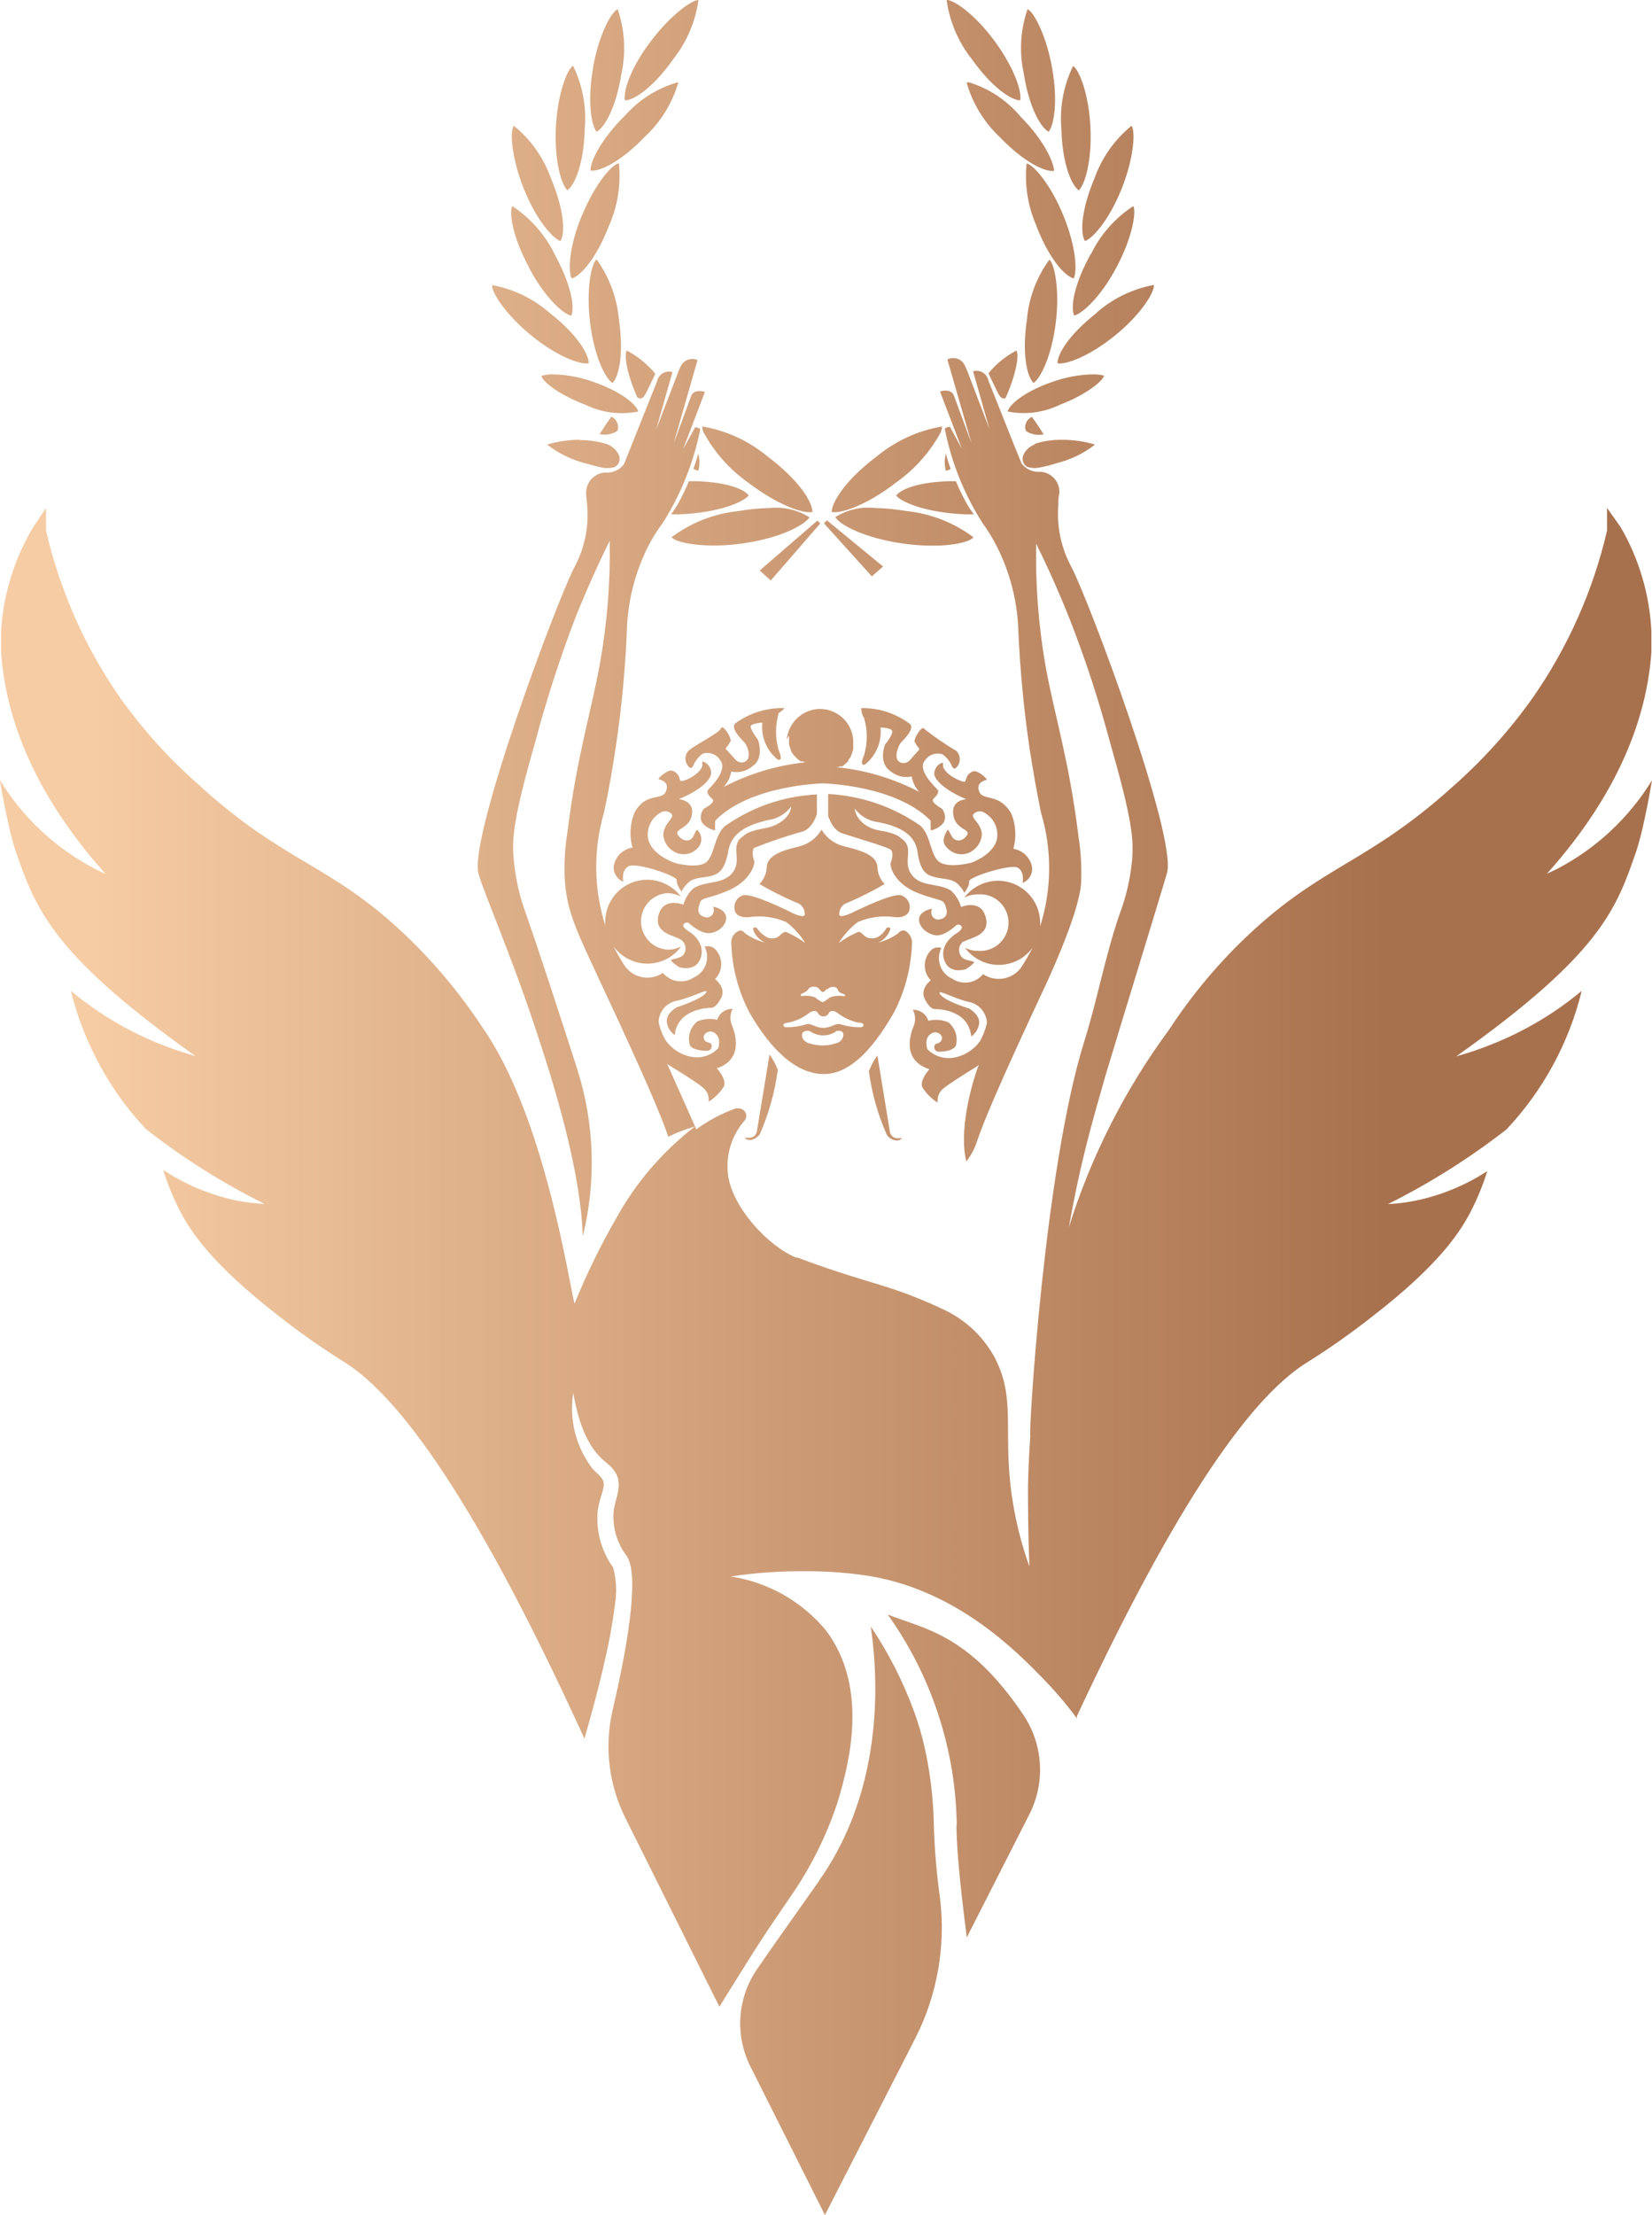 <svg id="Layer_1" data-name="Layer 1" xmlns="http://www.w3.org/2000/svg" xmlns:xlink="http://www.w3.org/1999/xlink" width="107.38" height="143.89" viewBox="0 0 107.38 143.89"><defs><clipPath id="clip-path" transform="translate(-0.01 0)"><path d="M53.28,122.14c-1.16,1.66-2.69,3.78-4.07,5.79a6.23,6.23,0,0,0-.42,6.32l4.84,9.64,5.87-11.47a15.87,15.87,0,0,0,1.6-9.21,42.2,42.2,0,0,1-.39-4.64,25.53,25.53,0,0,0-.62-5.15,19.39,19.39,0,0,0-.67-2.25,25.56,25.56,0,0,0-2.81-5.51c.82,5.66,0,11.76-3.34,16.48m8.91-3.62c0,2,.42,5.33.67,7.34l4.07-8a6.4,6.4,0,0,0-.41-6.49l0,0c-3.56-5.26-6.43-5.54-8.8-6.49a24.11,24.11,0,0,1,4.49,13.71m-13-45.06a.5.5,0,0,1-.44.38h-.36c.33.34.86,0,1-.23a15.82,15.82,0,0,0,1.17-4.18,4.52,4.52,0,0,0-.54-1Zm7.28-4a15,15,0,0,0,1.17,4.18c.12.23.65.58,1,.23h-.36a.49.49,0,0,1-.43-.38l-.82-5a4.52,4.52,0,0,0-.54,1M54.32,67a.46.46,0,0,1,.38,0c.19.06.17.41-.05.62a.74.74,0,0,1-.32.16,2.74,2.74,0,0,1-1.7,0,.74.74,0,0,1-.32-.16c-.23-.21-.23-.56,0-.62a.44.44,0,0,1,.37,0,1.48,1.48,0,0,0,1.68,0m-.46-1.22c.16-.21.44-.07.6.06a3.36,3.36,0,0,0,1.29.59c.39,0,.35.17.35.17a.18.18,0,0,1-.18.13,4.06,4.06,0,0,1-1.25-.17c-.37-.16-.61.21-1.18.21s-.82-.37-1.18-.21a4.06,4.06,0,0,1-1.25.17.18.18,0,0,1-.18-.13s0-.16.35-.17a3.36,3.36,0,0,0,1.29-.59c.16-.13.44-.27.6-.06a.4.4,0,0,0,.74,0m-.11-1.5c.18-.23.59-.23.67,0s.26.23.46.33a.09.09,0,0,1,0,.1.09.09,0,0,1-.08,0,1.8,1.8,0,0,0-.88.08,2.51,2.51,0,0,1-.48.32,2.3,2.3,0,0,1-.49-.32,1.8,1.8,0,0,0-.88-.08.08.08,0,0,1,0-.15c.21-.09.42-.21.46-.33s.49-.23.67,0,.26.21.26.21h0s.1,0,.26-.21M51.91,55c-1.13.25-2,.6-2.06,1.28a1.66,1.66,0,0,1-.48,1.15,22.52,22.52,0,0,0,2.39,1.2.75.75,0,0,1,.55.82c-.06.13-.42.05-.89-.19s-2.58-1.25-3.11-1.1a.8.8,0,0,0-.55.93c0,.23.29.55.93.49a4.47,4.47,0,0,1,2.43.32,5,5,0,0,1,1.23,1.36,6,6,0,0,0-1.25-.72c-.35,0-.35.41-.9.42s-1-.68-1-.68a.19.19,0,0,0-.22,0c-.09.1.19.71.77.95a3.73,3.73,0,0,1-1.31-.6.44.44,0,0,0-.33-.19.81.81,0,0,0-.57.76,10.43,10.43,0,0,0,1.18,4.57c1,1.74,2.63,3.9,4.7,4s3.66-2.21,4.7-4a10.52,10.52,0,0,0,1.17-4.57c0-.39-.35-.77-.56-.76a.46.46,0,0,0-.34.19,3.65,3.65,0,0,1-1.31.6c.59-.24.86-.85.78-.95a.2.2,0,0,0-.22,0s-.36.69-.95.68-.55-.42-.9-.42a6.11,6.11,0,0,0-1.26.72,5.19,5.19,0,0,1,1.23-1.36,4.47,4.47,0,0,1,2.43-.32c.64.06.9-.25.94-.49a.81.81,0,0,0-.55-.93c-.54-.15-2.64.87-3.12,1.1s-.82.32-.89.19a.75.75,0,0,1,.56-.82,22.18,22.18,0,0,0,2.38-1.2,1.68,1.68,0,0,1-.47-1.15c-.07-.69-.93-1-2.07-1.28a2.38,2.38,0,0,1-1.56-1.1A2.36,2.36,0,0,1,51.9,55m-6.24-5.35c.07.39-.79,1-1.33,1.09-.26,0,0-.43-.61-.67-.3-.12-1,.53-.9.55s.8.18.44.86c-.26.51-1.29,0-2,1.29a3.53,3.53,0,0,0-.14,2.29,1.46,1.46,0,0,0-1.22,1.22,1,1,0,0,0,.62,1s-.15-.71.33-1,3.19.61,3.15.9.32.75.32.75,0-.16.4-.57,1.09-.31,1.63-.49c.34-.12.78-.32,1-1.59s1.37-1.71,2.54-2a2.24,2.24,0,0,0,1.54-.88c0,.5-.6,1.22-1.75,1.41s-1.33.49-1.33.49c-.91.55-.16,1.41-.61,2.22-.58,1-1.79.64-2.66,1.19a2.29,2.29,0,0,0-.65,1.06s-1.28-.53-1.61.66,1,1.33,1.41,1.59a.69.69,0,0,1,.21,1l0,0c-.2.26-.81.26-.81.36s.51.44.51.44,1.12.39,1.43-.64-.79-1.68-.79-1.68-.46-.26-.34-.45a.26.26,0,0,1,.34-.09s.75.74,1.41.65,1.13-.66,1-1.13-.82-.58-.82-.58c.18.62-.36.7-.36.7s-.76,0-.58-.7.21-.36,1.8-1,1.89-1.81,1.8-2-.16-.64,0-.82a31.75,31.75,0,0,1,3.2-1.08c.62-.23.88-1.12.88-1.12V51.61a11.24,11.24,0,0,0-6,2.07c-.69.63-.67,2-1.25,2.37s-1.86.05-2,0-1.5-.54-1.72-1.55a1.63,1.63,0,0,1,.77-1.69.57.57,0,0,1,.75.06c.23.27-.51.6-.54,1.36a1.4,1.4,0,0,0,.75,1.12,1.23,1.23,0,0,0,1.48-.25.8.8,0,0,0,.06-1.09c-.1-.2-.13-.1-.33.31s-.71.35-1-.07.76-.4.91-1.34-.91-1-.86-1,1.89-.75,2.1-1.62a.78.78,0,0,0-.5-.81c-.06,0-.08,0-.07.13m15.07.69c.21.86,2.07,1.62,2.1,1.62s-1,0-.86,1,1.16.92.9,1.33-.76.49-1,.07-.23-.51-.33-.31-.41.69.06,1.09a1.24,1.24,0,0,0,1.47.26,1.42,1.42,0,0,0,.76-1.12c0-.77-.77-1.09-.54-1.36a.57.57,0,0,1,.75-.06,1.63,1.63,0,0,1,.77,1.69c-.21,1-1.61,1.53-1.72,1.55s-1.39.34-2-.05-.56-1.74-1.25-2.37a11.52,11.52,0,0,0-6-2.06V53s.26.9.88,1.12,3,.9,3.19,1.08.09.6,0,.83.22,1.4,1.81,2,1.6.29,1.8,1-.58.71-.58.71-.54-.08-.36-.71c0,0-.72.12-.82.59s.38,1,1,1.13,1.41-.65,1.41-.65a.25.25,0,0,1,.34.08c.11.2-.34.46-.34.46s-1.11.64-.8,1.68,1.44.63,1.44.63.51-.34.51-.44-.61-.09-.81-.35a.7.7,0,0,1,.11-1l.06,0c.41-.25,1.73-.39,1.4-1.59s-1.6-.65-1.6-.65a2.29,2.29,0,0,0-.65-1.06c-.87-.56-2.08-.17-2.66-1.19-.46-.81.3-1.67-.61-2.22,0,0-.18-.31-1.33-.49S55.6,53,55.57,52.53a2.24,2.24,0,0,0,1.54.88c1.17.24,2.37.67,2.54,1.94s.61,1.48,1,1.59c.54.19,1.23.09,1.63.5s.4.57.4.57.37-.46.32-.75,2.67-1.14,3.15-.9.33,1,.33,1a1,1,0,0,0,.62-1,1.47,1.47,0,0,0-1.22-1.22,3.56,3.56,0,0,0-.14-2.3C65,51.56,64,52,63.7,51.51c-.35-.67.34-.82.44-.85s-.59-.67-.89-.55c-.58.24-.36.72-.61.67-.54-.12-1.4-.69-1.33-1.1,0-.09,0-.13-.07-.13a.78.78,0,0,0-.5.81M51.3,47.77V48a.58.58,0,0,0,0,.14.13.13,0,0,0,0,.06.53.53,0,0,0,0,.17v0l.06.18,0,.06.06.11,0,.06a.75.75,0,0,0,.07.12l0,0,.1.14.06.06.07.08.06.06.07.07.09.07.11.08.08,0,.08,0,.09.05.07,0,.09,0a14.92,14.92,0,0,0-5.41,1.61,1.91,1.91,0,0,0,.49-1,1.59,1.59,0,0,0,1.36-.33c.83-.54.38-1.73.38-1.73s-.58-.76-.46-.92.74-.2.74-.2a2.71,2.71,0,0,0,1,2.4c.14.07.33,0,.07-.59a4.31,4.31,0,0,1,0-2.44A1.09,1.09,0,0,0,51,46a5.17,5.17,0,0,0-3.21,1c-.33.37.54,1.13.66,1.29s.41.86.07,1.13a.46.46,0,0,1-.5.07.66.66,0,0,1-.23-.17l-.62-.69a3.76,3.76,0,0,0,.32-.46c.11-.21-.5-1.16-.61-.86s-1.68,1.08-2.09,1.43a.75.75,0,0,0-.07,1c.16.21.27.23.41-.13a1.82,1.82,0,0,1,.55-.65,1,1,0,0,1,1.14.41c.51.63-.53,1.67-.74,1.89s0,.43.24.65-.55.62-.55.62a.85.85,0,0,0-.16.84c.21.4.92.64.89.54s0-.4,0-.6c2.27-2.33,7-2.42,7-2.42s4.71.09,7,2.42q0,.3,0,.6c0,.1.67-.14.88-.54a.83.83,0,0,0-.15-.84s-.75-.41-.56-.62.46-.44.25-.65S59.62,50,60.13,49.4A1,1,0,0,1,61.27,49a1.75,1.75,0,0,1,.56.65c.14.35.25.34.41.13a.75.75,0,0,0-.07-1,20.05,20.05,0,0,1-2.09-1.43c-.11-.29-.72.65-.61.86a3.7,3.7,0,0,0,.31.46l-.61.69a.66.66,0,0,1-.23.17.48.48,0,0,1-.51-.07c-.34-.27,0-1,.07-1.13s1-.92.67-1.29A5.09,5.09,0,0,0,56,46a1,1,0,0,0,.17.63,4.22,4.22,0,0,1,0,2.44c-.27.6-.07.66.07.59a2.7,2.7,0,0,0,1-2.4s.62,0,.75.2-.46.92-.46.92-.46,1.19.38,1.73a1.59,1.59,0,0,0,1.36.33,1.91,1.91,0,0,0,.49,1,15,15,0,0,0-5.42-1.61l.09,0,.08,0,.09-.05.08,0,.08,0,.11-.08.08-.07.08-.07.06-.06.07-.08,0-.06a1.34,1.34,0,0,0,.11-.14l0,0,.07-.12,0-.06.06-.11,0-.06a1.34,1.34,0,0,0,.07-.18v0c0-.06,0-.11,0-.17a.13.13,0,0,0,0-.06s0-.09,0-.14v-.26a2.17,2.17,0,0,0-2.32-2,2.19,2.19,0,0,0-2,2m-1.76-11,.72.65L53.33,34l-.19-.18ZM53.57,34l3.11,3.44.73-.64-3.65-3ZM48,33.2a8.75,8.75,0,0,0-4.34,1.7c.28.36,2.17.75,4.64.4s4-1.2,4.33-1.69A4.05,4.05,0,0,0,50.05,33,14.2,14.2,0,0,0,48,33.2m6.31.41c.31.49,1.86,1.33,4.33,1.69s4.36,0,4.64-.4a8.75,8.75,0,0,0-4.34-1.7A14.2,14.2,0,0,0,56.87,33a4,4,0,0,0-2.56.59m-9.52-2.33c-.2.48-.43.95-.67,1.4a7.43,7.43,0,0,1-.49.75h.57c2.49-.1,4.12-.77,4.48-1.23-.36-.46-1.66-.92-3.72-.92h-.17m13.46.92c.36.46,2,1.13,4.48,1.23h.58a5.08,5.08,0,0,1-.49-.75,13.91,13.91,0,0,1-.68-1.4H62c-2.07,0-3.36.46-3.73.92M45.1,30.47h0a1.21,1.21,0,0,0,.3.11,2.2,2.2,0,0,0,0-1.11c-.1.34-.2.67-.32,1m16.43.11a1,1,0,0,0,.29-.11h0c-.11-.33-.22-.66-.31-1a2.16,2.16,0,0,0,0,1.1m-23.75-2a7.26,7.26,0,0,0-2.17.31,6.87,6.87,0,0,0,2.54,1.23h0c.3.09.65.18,1,.26a1.89,1.89,0,0,0,.75,0,.76.76,0,0,0,.16-.06l0,0a.61.61,0,0,0,.19-.8,1.33,1.33,0,0,0-.29-.38,1.5,1.5,0,0,0-.47-.28,5.68,5.68,0,0,0-1.69-.26h-.07m29.62.26a1.5,1.5,0,0,0-.47.28,1.33,1.33,0,0,0-.29.38.62.62,0,0,0,.19.8l0,0,.16.05a1.58,1.58,0,0,0,.75,0,8.24,8.24,0,0,0,1-.26h0a6.68,6.68,0,0,0,2.54-1.22,7.3,7.3,0,0,0-2.17-.31h-.08a5.61,5.61,0,0,0-1.68.26M45.66,27.71a.8.8,0,0,0,.08.37,9.56,9.56,0,0,0,2.86,3.24c2,1.53,3.65,2.06,4.22,1.94,0-.65-.88-2.08-2.92-3.61a9,9,0,0,0-4.2-1.94Zm15.56,0A9,9,0,0,0,57,29.65c-2.05,1.53-2.93,3-2.93,3.61.57.12,2.25-.41,4.22-1.94a9.62,9.62,0,0,0,2.87-3.24,1,1,0,0,0,.08-.37ZM39,28.22h.08a1.54,1.54,0,0,0,1-.19.22.22,0,0,0,.1-.18.75.75,0,0,0-.43-.78c-.27.37-.53.76-.77,1.15m27.68-.36a.22.22,0,0,0,.1.18,1.5,1.5,0,0,0,1,.19h.09a12.8,12.8,0,0,0-.77-1.15.75.75,0,0,0-.43.78M35.21,24.41c0,.34,1.15,1.25,2.87,1.89a5.37,5.37,0,0,0,3.42.43c-.14-.46-1.08-1.27-2.86-1.9A8.17,8.17,0,0,0,36,24.32a2.63,2.63,0,0,0-.74.08m33.09.43c-1.77.62-2.71,1.44-2.85,1.9a5.37,5.37,0,0,0,3.41-.44c1.72-.65,2.81-1.56,2.86-1.89a2.56,2.56,0,0,0-.73-.08,8.17,8.17,0,0,0-2.68.51M61.6,23.39l1.56,5.41L62,25.66c-.23-.46-.89-.23-.89-.23l1.42,3.72-.77-1.42a.46.46,0,0,0-.34.12A17.71,17.71,0,0,0,63.89,34a11.07,11.07,0,0,1,.92,1.51,13,13,0,0,1,1.39,5.4,75.07,75.07,0,0,0,.72,7.64v0c.23,1.48.48,2.9.76,4.26a12.48,12.48,0,0,1-.06,7.36c0-.08,0-.16,0-.23a2.74,2.74,0,0,0-4.93-1.63,1.89,1.89,0,0,1,.9-.21,1.84,1.84,0,1,1,0,3.67,1.74,1.74,0,0,1-.86-.21,2.72,2.72,0,0,0,3.8.6,2.84,2.84,0,0,0,.6-.6,13.12,13.12,0,0,1-.76,1.31,1.81,1.81,0,0,1-2.46.41,1.5,1.5,0,0,1-2,.3,1.46,1.46,0,0,1-.71-2,.68.68,0,0,0-.62.1,1.39,1.39,0,0,0-.07,2s-.73.55-.39,1.22.6.65.69.65,2.16,0,2.33,1.78a1.22,1.22,0,0,0,.52-.9c0-.57-.67-.92-.67-.92s-1.77-.53-1.91-1c-.07-.23.92.34,1.87.57a1.45,1.45,0,0,1,1.21,1.37,4.36,4.36,0,0,1-.46,1.2,2.67,2.67,0,0,1-1.78,1.07,1.94,1.94,0,0,1-1.63-.56s-.25-.71.23-1a.46.46,0,0,1,.72.21.37.37,0,0,1-.3.41c-.34.08-.2.5,0,.53s1,0,1.2-.38a1.45,1.45,0,0,0-.49-1.52,2.11,2.11,0,0,0-1.3-.1,1,1,0,0,0-1-.71,1.28,1.28,0,0,1,.07,1c-.2.46-.87,2.25,1,2.86,0,0-.65.71-.46,1.17a3.21,3.21,0,0,0,1,1,1,1,0,0,1,.37-.92c.48-.4,2.14-1.41,2.14-1.41l.17-.12-.09.2h0c-.06.18-1.31,3.67-.73,6.07a4.23,4.23,0,0,0,.69-1.29c.4-1.22,1.49-3.81,4.28-9.77,0,0,2.35-4.89,2.49-7a15.31,15.31,0,0,0-.17-3.07c-.62-5-1.54-7.77-2.13-11a41.53,41.53,0,0,1-.62-8c.64,1.29,1.43,3,2.22,5a74.2,74.2,0,0,1,2.59,7.94c1.44,5,1.53,6.27,1.43,7.57h0a13.62,13.62,0,0,1-.84,3.62c-.92,2.68-1.42,5.49-2.27,8.19-2.6,8.29-3.64,25.62-3.51,25.63h0c-.09,1.31-.13,2.4-.15,3.22,0,1.18,0,3,.09,5.27a23.87,23.87,0,0,1-1.18-4.87c-.51-3.94.27-6-1-8.55a1.51,1.51,0,0,0-.11-.22A7.27,7.27,0,0,0,61.19,85c-.58-.28-1.09-.49-1.48-.65-2.45-1-3.94-1.18-7.84-2.65l-.1,0c-1.86-.76-4.13-3.26-4.43-5.32a4.5,4.5,0,0,1,1.08-3.6.52.52,0,0,0,.1-.27.5.5,0,0,0-.5-.51.57.57,0,0,0-.18,0,10.38,10.38,0,0,0-2.57,1.36h0l-1.89-4.24.18.12s1.66,1,2.14,1.41a1,1,0,0,1,.37.92,3.21,3.21,0,0,0,1-1c.18-.47-.46-1.17-.46-1.17,1.81-.61,1.15-2.4.95-2.86a1.23,1.23,0,0,1,.07-1,1,1,0,0,0-1,.71,2.08,2.08,0,0,0-1.29.1,1.47,1.47,0,0,0-.5,1.52c.16.38,1,.41,1.21.38s.37-.46,0-.53a.35.35,0,0,1-.3-.41.46.46,0,0,1,.71-.21c.48.33.23,1,.23,1a1.91,1.91,0,0,1-1.63.57,2.64,2.64,0,0,1-1.77-1.07,4,4,0,0,1-.47-1.2A1.45,1.45,0,0,1,44.05,65c1-.23,2-.8,1.88-.57-.14.43-1.92,1-1.92,1s-.69.36-.66.92a1.19,1.19,0,0,0,.52.89c.17-1.73,2.23-1.77,2.33-1.77s.35,0,.69-.65-.4-1.22-.4-1.22a1.38,1.38,0,0,0-.06-2,.69.69,0,0,0-.62-.1,1.45,1.45,0,0,1-.71,2,1.51,1.51,0,0,1-2-.3,1.8,1.8,0,0,1-2.45-.41,13.12,13.12,0,0,1-.76-1.31,2.72,2.72,0,0,0,3.8.6,2.84,2.84,0,0,0,.6-.6,1.79,1.79,0,0,1-.91.21,1.84,1.84,0,0,1,0-3.67,1.84,1.84,0,0,1,.89.23,2.73,2.73,0,0,0-4.92,1.63,1.77,1.77,0,0,0,0,.23,12.58,12.58,0,0,1-.07-7.36c.29-1.36.54-2.78.76-4.26a69.76,69.76,0,0,0,.72-7.64,13,13,0,0,1,1.4-5.4A10.15,10.15,0,0,1,43.07,34a17.94,17.94,0,0,0,2.46-6.12.49.49,0,0,0-.34-.12l-.78,1.42,1.42-3.72s-.66-.23-.88.23L43.8,28.8l1.55-5.41a.84.84,0,0,0-1.11.44v0a3,3,0,0,0-.13.3l-1.45,3.78,1.06-3.74a.79.79,0,0,0-1,.6s-2,5-2.13,5.33a.55.55,0,0,1-.09.14,1.36,1.36,0,0,1-1,.46h-.2a1.31,1.31,0,0,0-1.19,1.37c0,.26.06.53.07.81a7.17,7.17,0,0,1-.85,4c-1.21,2.35-6.85,17.52-6.22,19.87.32,1.17,2,5,3.54,9.57s3.11,9.88,3.24,14a20,20,0,0,0-.37-10.9c-1.38-4.28-2.38-7.36-3.33-10.08a13.7,13.7,0,0,1-.8-3.64c-.1-1.29,0-2.59,1.43-7.57a79.22,79.22,0,0,1,2.59-8c.8-2,1.58-3.69,2.23-5a40.75,40.75,0,0,1-.63,7.95c-.59,3.26-1.5,6-2.12,11a14.58,14.58,0,0,0-.17,3.07c.14,2.1.75,3.29,2.48,7,2.73,5.83,3.83,8.44,4.25,9.69a10.63,10.63,0,0,1,1.73-.66h0a19.32,19.32,0,0,0-5.14,6,46,46,0,0,0-2.69,5.51c-.41-1.71-2-12.24-5.95-17.9l0,0v0a34.27,34.27,0,0,0-5.17-6.17c-4.81-4.53-7.77-4.58-13.29-9.63a33,33,0,0,1-5.19-5.76A31.4,31.4,0,0,1,3,34.46l0-1.46-.81,1.21A14.89,14.89,0,0,0,.08,41c0,.46,0,.92,0,1.38.27,3.88,1.87,8.9,6.79,14.39q-.35-.15-.69-.33A15.79,15.79,0,0,1,0,50.67c.11.67.27,1.57.51,2.64.13.63.29,1.26.48,1.87,1.31,3.76,2.25,6.7,11.72,13.42a21.29,21.29,0,0,1-2.33-.79,21.57,21.57,0,0,1-5.76-3.44A19.42,19.42,0,0,0,6,68.22a19.85,19.85,0,0,0,3.51,5.14,45.38,45.38,0,0,0,7.7,4.85A13,13,0,0,1,15.44,78a13.81,13.81,0,0,1-4.82-2,15.67,15.67,0,0,0,1.08,2.65c.69,1.34,2.07,3.45,6.34,6.77a48.33,48.33,0,0,0,4.25,3c3.11,1.89,8,7.62,15.71,24.53.13-.5,1.11-3.76,1.67-6.73.13-.69.23-1.36.31-2a5.53,5.53,0,0,0-.12-2.4,5.46,5.46,0,0,1-1-3.68,7.06,7.06,0,0,1,.27-1.1c.09-.34.23-.67,0-1a1.3,1.3,0,0,0-.19-.22l-.4-.39a6.42,6.42,0,0,1-1.27-4.94c.29,1.59.78,3.41,2.08,4.47l.32.27a2,2,0,0,1,.42.57c.38.8-.14,1.67-.2,2.44a4.24,4.24,0,0,0,.87,2.86c.88,1.34-.1,6.44-.93,10a10.39,10.39,0,0,0,.83,7l6.11,12.26c.23-.38,1.29-2.07,1.71-2.74,1.52-2.45,2.52-3.8,3.17-4.79a23.65,23.65,0,0,0,2.88-6c.56-2,2.06-7.11-.85-10.94a10,10,0,0,0-6.17-3.48,30.73,30.73,0,0,1,5-.34,25.47,25.47,0,0,1,4.19.34c5.61,1,9.39,4.88,11.06,6.58a25.71,25.71,0,0,1,2.25,2.64l0-.15c7.34-15.74,12-21.17,15-23a48.43,48.43,0,0,0,4.25-3c4.28-3.31,5.64-5.42,6.34-6.76a15.91,15.91,0,0,0,1.08-2.64A13.61,13.61,0,0,1,92,78a11.73,11.73,0,0,1-1.77.22,46,46,0,0,0,7.7-4.85,20.07,20.07,0,0,0,4.89-9A21.57,21.57,0,0,1,97,67.83a21.29,21.29,0,0,1-2.33.79C104.15,61.9,105.09,59,106.4,55.2c.19-.61.35-1.24.48-1.87.24-1.07.4-2,.51-2.64a15.79,15.79,0,0,1-6.14,5.74l-.69.33c4.92-5.49,6.52-10.51,6.79-14.39,0-.46,0-.92,0-1.38a14.91,14.91,0,0,0-2-6.75L104.47,33l0,1.46a31.42,31.42,0,0,1-4.82,10.85,33.38,33.38,0,0,1-5.18,5.76c-5.52,5-8.47,5.11-13.29,9.64A33.86,33.86,0,0,0,76,66.89v0l0,0a43.53,43.53,0,0,0-6.52,12.85q.24-1.32.54-2.76c.5-2.33,1-4.18,1.85-7.12.33-1.13,3.67-12,4-13.17.64-2.35-5-17.52-6.22-19.86a7.2,7.2,0,0,1-.85-4c0-.27,0-.54.07-.8a1.31,1.31,0,0,0-1.19-1.38h-.2a1.36,1.36,0,0,1-1-.46.42.42,0,0,1-.09-.14c-.15-.33-2.13-5.32-2.13-5.32a.79.79,0,0,0-1-.61l1.06,3.74-1.44-3.77-.14-.31a.81.81,0,0,0-.76-.52.89.89,0,0,0-.36.07M41.5,25.84c.12.09.31.11.55-.4l.54-1.12,0-.06a6.08,6.08,0,0,0-1.84-1.49c-.18.31,0,1.52.7,3.07m22.84-1.58,0,.06.54,1.12c.23.51.44.49.55.4.69-1.55.88-2.76.7-3.07a5.8,5.8,0,0,0-1.83,1.49M32,18.52c-.07.41.82,1.87,2.55,3.28s3.23,1.9,3.73,1.8c0-.58-.74-1.87-2.54-3.27A7.81,7.81,0,0,0,32,18.52h0m39.29,1.81c-1.8,1.4-2.56,2.69-2.54,3.27.51.1,2-.4,3.73-1.8s2.6-2.87,2.53-3.29h0a7.81,7.81,0,0,0-3.73,1.81M38.37,21c.28,2.21,1,3.6,1.45,3.88.42-.41.75-1.87.42-4.13a7.94,7.94,0,0,0-1.45-3.9c-.33.24-.7,1.91-.42,4.13m28.39-.23c-.33,2.25,0,3.71.43,4.13.43-.28,1.16-1.67,1.44-3.88s-.09-3.89-.41-4.13a7.66,7.66,0,0,0-1.46,3.9M34.4,17.4c1.06,2,2.24,3,2.74,3.11.25-.54,0-2-1.08-4a7.89,7.89,0,0,0-2.75-3.12c-.22.35,0,2,1.1,4m36.5-.89c-1.11,2-1.32,3.46-1.08,4,.5-.11,1.69-1.15,2.74-3.11s1.32-3.67,1.1-4a7.81,7.81,0,0,0-2.75,3.12M37.83,14c-.85,2.07-.9,3.63-.66,4.09.56-.15,1.58-1.25,2.4-3.37a8,8,0,0,0,.67-4.1c-.41,0-1.56,1.32-2.4,3.38m29.55.72c.83,2.12,1.84,3.22,2.41,3.37.23-.45.18-2-.67-4.09s-2-3.34-2.39-3.38a8,8,0,0,0,.66,4.1M34.06,12.27c.83,2.07,1.89,3.21,2.38,3.39.31-.5.26-2-.63-4.1a7.66,7.66,0,0,0-2.4-3.39c-.26.32-.18,2,.65,4.11m37.1-.72c-.89,2.11-.94,3.6-.63,4.1.49-.16,1.55-1.32,2.38-3.38s.9-3.79.65-4.11a7.73,7.73,0,0,0-2.4,3.39m-30.58-4c-1.57,1.57-2.22,3-2.18,3.52.58.08,1.94-.55,3.52-2.19A7.83,7.83,0,0,0,44.1,5.36a.14.14,0,0,0-.09,0,7.24,7.24,0,0,0-3.43,2.21m22.26-2.2A7.83,7.83,0,0,0,65,8.91c1.58,1.64,2.94,2.27,3.52,2.19,0-.52-.61-1.95-2.18-3.53A7.05,7.05,0,0,0,63,5.35h-.09M36.14,8.28c-.1,2.23.37,3.72.75,4.08.48-.34,1.07-1.71,1.13-4a7.77,7.77,0,0,0-.76-4.08c-.37.18-1,1.77-1.12,4M69,8.37c.06,2.28.65,3.65,1.13,4,.38-.36.86-1.84.76-4.08s-.77-3.81-1.13-4A7.77,7.77,0,0,0,69,8.37M38.56,4.43c-.39,2.19-.1,3.74.23,4.13.51-.27,1.27-1.56,1.62-3.81A7.8,7.8,0,0,0,40.16.6c-.39.14-1.23,1.63-1.61,3.82m28,.33C66.9,7,67.66,8.29,68.17,8.56c.34-.4.62-1.94.23-4.13S67.18.74,66.8.6a7.69,7.69,0,0,0-.25,4.15m-24.29-2C40.94,4.5,40.51,6,40.63,6.52c.59,0,1.84-.83,3.15-2.69A7.94,7.94,0,0,0,45.41,0h0c-.44,0-1.84,1-3.12,2.71M61.54,0a7.9,7.9,0,0,0,1.63,3.83c1.31,1.85,2.57,2.68,3.15,2.69.12-.5-.31-2-1.63-3.81S62,0,61.57,0h0" fill="none"/></clipPath><linearGradient id="linear-gradient" x1="912.95" y1="-1228.26" x2="913.18" y2="-1228.26" gradientTransform="translate(-427197.96 574809.43) scale(467.93)" gradientUnits="userSpaceOnUse"><stop offset="0" stop-color="#f6cca4"/><stop offset="0.07" stop-color="#f6cca4"/><stop offset="0.85" stop-color="#a8714d"/><stop offset="1" stop-color="#a8714d"/></linearGradient></defs><g clip-path="url(#clip-path)"><rect width="107.38" height="143.89" fill="url(#linear-gradient)"/></g></svg>